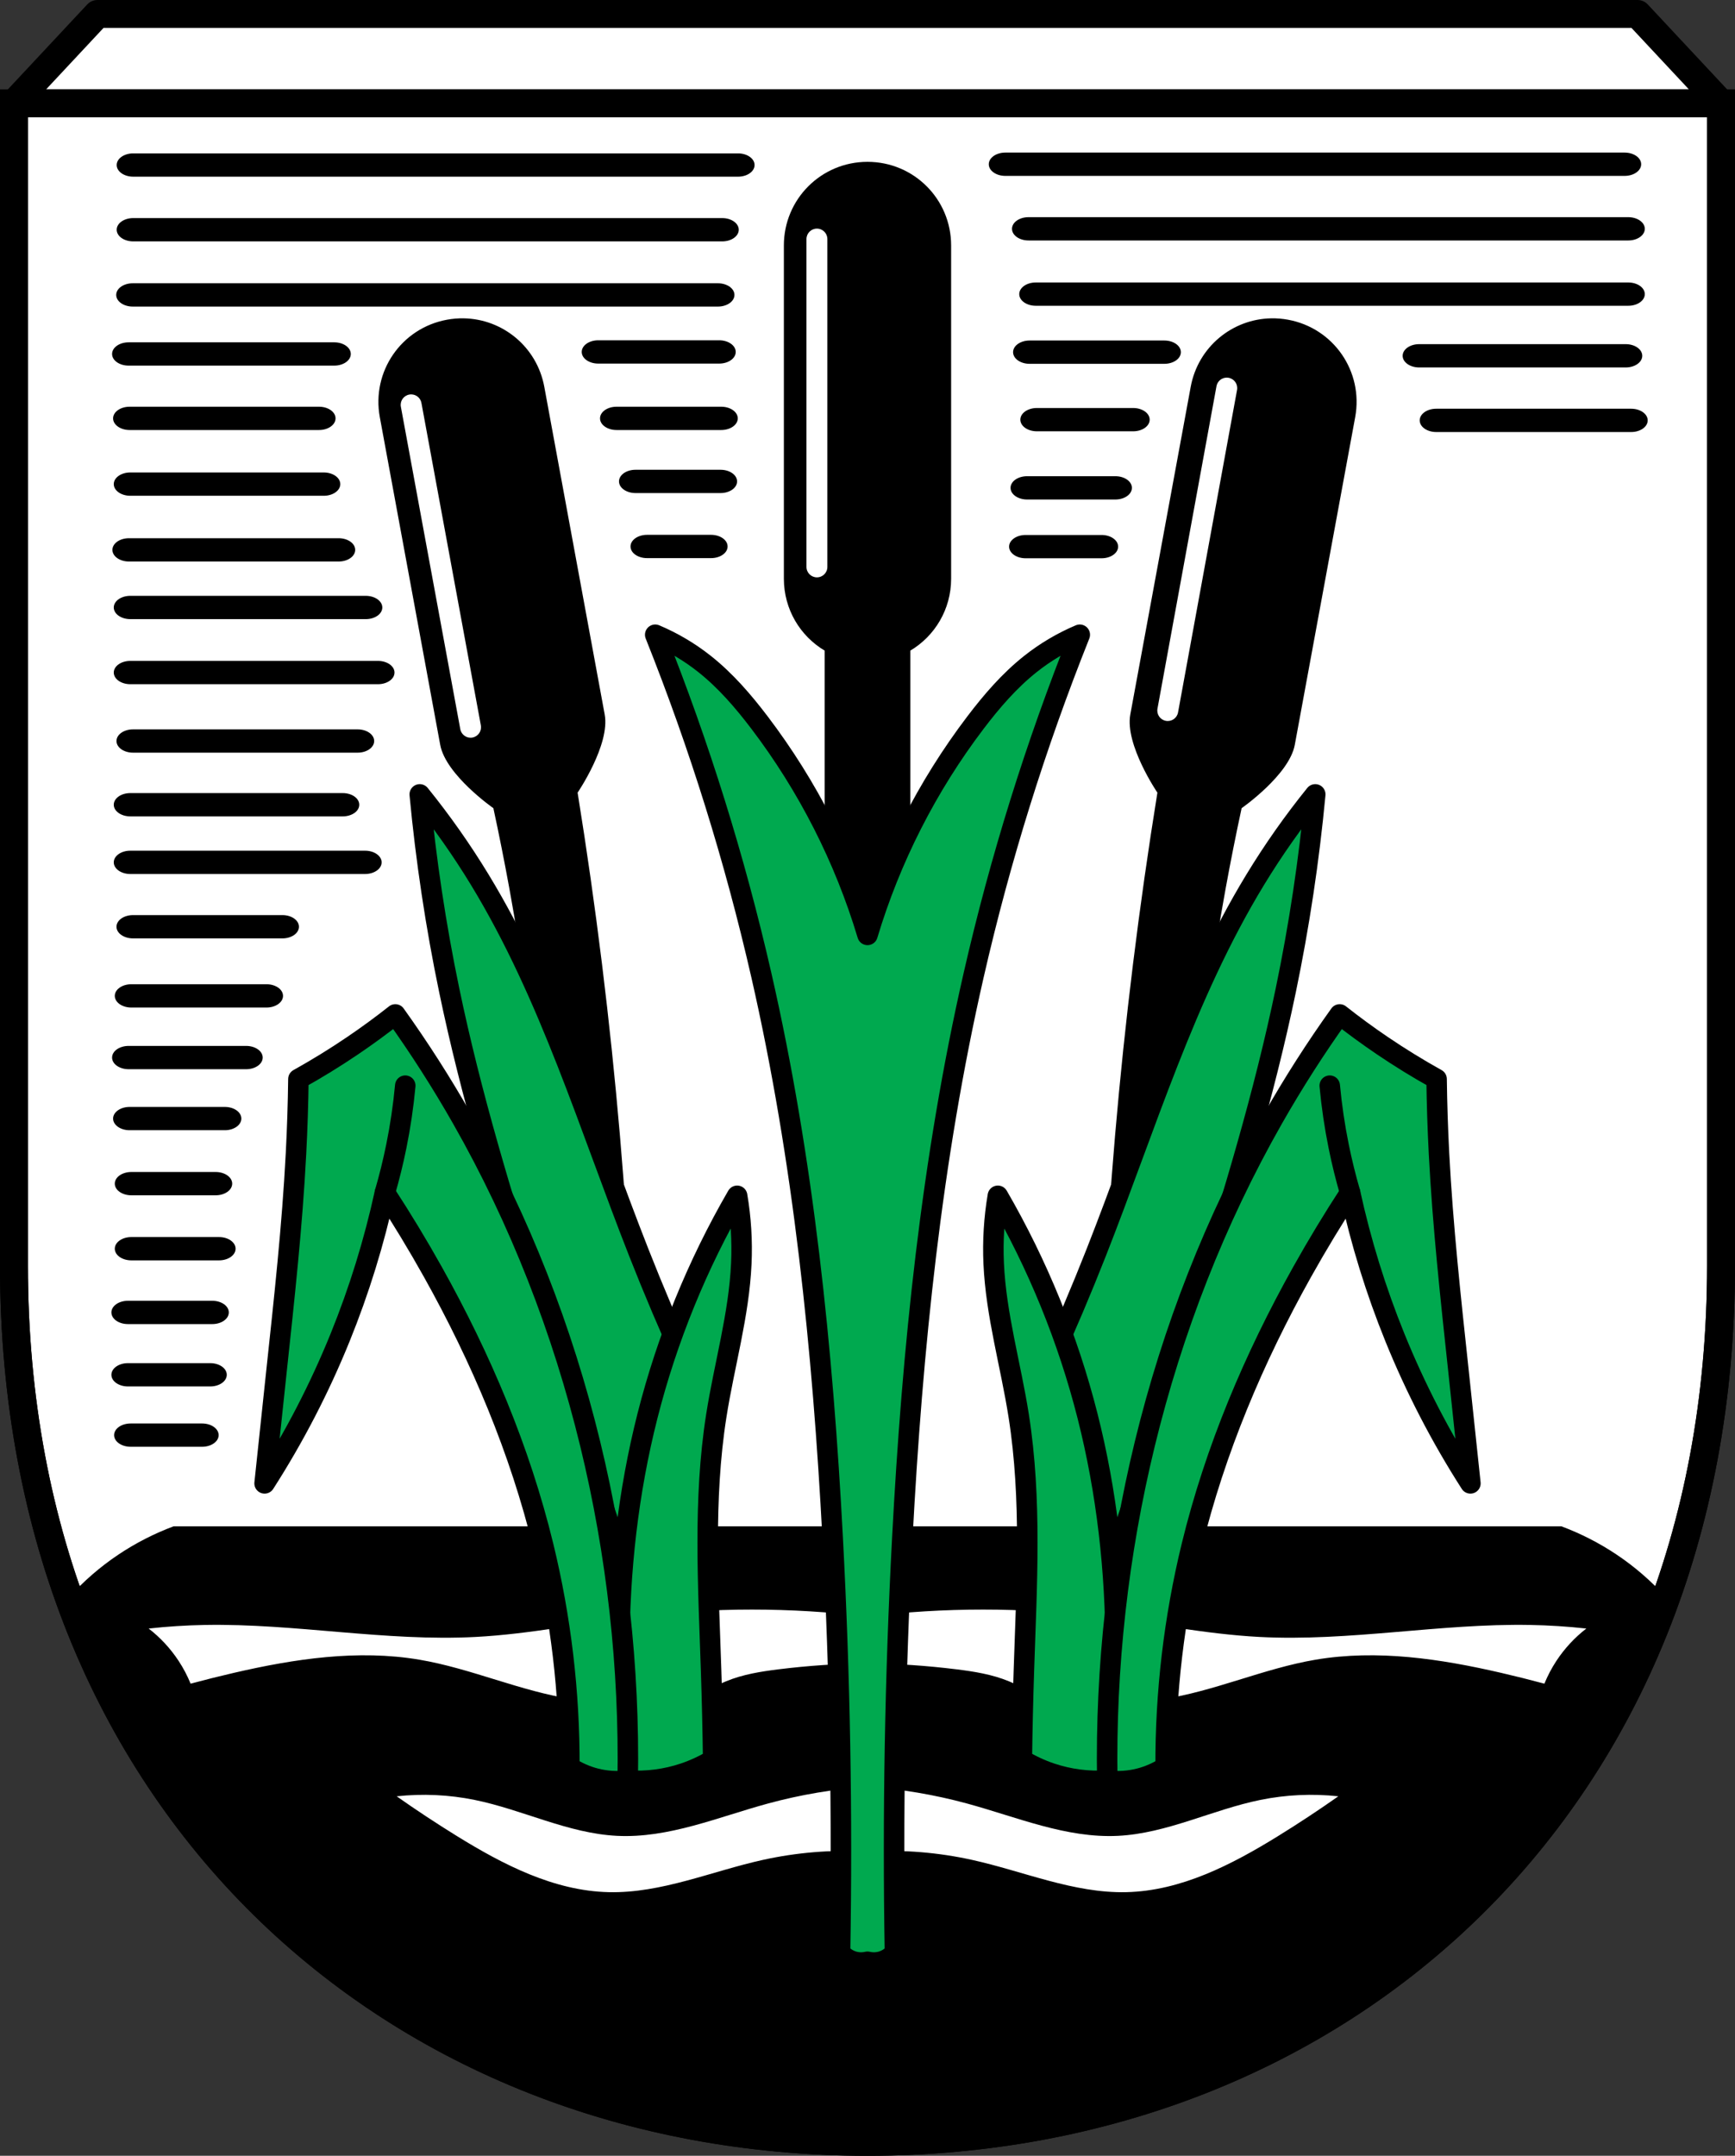 <?xml version="1.0" encoding="UTF-8" standalone="no"?>
<svg
   xmlns:dc="http://purl.org/dc/elements/1.1/"
   xmlns:cc="http://creativecommons.org/ns#"
   xmlns:rdf="http://www.w3.org/1999/02/22-rdf-syntax-ns#"
   xmlns:svg="http://www.w3.org/2000/svg"
   xmlns="http://www.w3.org/2000/svg"
   xmlns:sodipodi="http://sodipodi.sourceforge.net/DTD/sodipodi-0.dtd"
   xmlns:inkscape="http://www.inkscape.org/namespaces/inkscape"
   viewBox="0 0 931.671 1157.396"
   version="1.1"
   id="svg1922"
   sodipodi:docname="DEU_Kolbermoor_COA.svg"
   inkscape:version="0.92.5 (2060ec1f9f, 2020-04-08)"
   width="931.671"
   height="1157.396">
  <rect x="0" y="0" width="931.671" height="1157.396" fill="#333333" stroke="none"/>
  <defs
     id="defs1926">
    <inkscape:path-effect
       effect="spiro"
       id="path-effect3081"
       is_visible="true" />
    <inkscape:path-effect
       effect="spiro"
       id="path-effect3077"
       is_visible="true" />
    <inkscape:path-effect
       effect="spiro"
       id="path-effect3073"
       is_visible="true" />
    <inkscape:path-effect
       effect="spiro"
       id="path-effect3069"
       is_visible="true" />
    <inkscape:path-effect
       effect="spiro"
       id="path-effect3064"
       is_visible="true" />
    <inkscape:path-effect
       effect="spiro"
       id="path-effect3032"
       is_visible="true" />
    <inkscape:path-effect
       effect="spiro"
       id="path-effect2985"
       is_visible="true" />
    <inkscape:path-effect
       effect="spiro"
       id="path-effect2961"
       is_visible="true" />
    <inkscape:path-effect
       effect="spiro"
       id="path-effect2922"
       is_visible="true" />
    <inkscape:path-effect
       effect="spiro"
       id="path-effect2908"
       is_visible="true" />
    <inkscape:path-effect
       effect="spiro"
       id="path-effect2922-5"
       is_visible="true" />
    <inkscape:path-effect
       effect="spiro"
       id="path-effect2961-5"
       is_visible="true" />
    <inkscape:path-effect
       effect="spiro"
       id="path-effect2985-7"
       is_visible="true" />
    <inkscape:path-effect
       effect="spiro"
       id="path-effect3032-8"
       is_visible="true" />
    <inkscape:path-effect
       effect="spiro"
       id="path-effect3069-7"
       is_visible="true" />
    <inkscape:path-effect
       effect="spiro"
       id="path-effect3073-7"
       is_visible="true" />
    <inkscape:path-effect
       effect="spiro"
       id="path-effect3077-3"
       is_visible="true" />
    <inkscape:path-effect
       effect="spiro"
       id="path-effect3081-0"
       is_visible="true" />
  </defs>
  <sodipodi:namedview
     pagecolor="#ffffff"
     bordercolor="#666666"
     borderopacity="1"
     objecttolerance="10"
     gridtolerance="10"
     guidetolerance="10"
     inkscape:pageopacity="0"
     inkscape:pageshadow="2"
     inkscape:window-width="1920"
     inkscape:window-height="1046"
     id="namedview1924"
     showgrid="false"
     inkscape:zoom="0.68515852"
     inkscape:cx="465.83551"
     inkscape:cy="578.69816"
     inkscape:window-x="-11"
     inkscape:window-y="-11"
     inkscape:window-maximized="1"
     inkscape:current-layer="svg1922"
     inkscape:snap-global="false"
     fit-margin-top="0"
     fit-margin-left="0"
     fit-margin-right="0"
     fit-margin-bottom="0"
     inkscape:snap-midpoints="true"
     inkscape:snap-smooth-nodes="true"
     showguides="false" />
  <path
     style="opacity:1;fill:#ffffff;fill-opacity:1;fill-rule:evenodd;stroke:#000000;stroke-width:15;stroke-linecap:round;stroke-linejoin:miter;stroke-miterlimit:4;stroke-dasharray:none;stroke-opacity:1;paint-order:fill markers stroke"
     d="M 7.5,55.469 V 679.477 c 0,288.313 204.415,470.419 458.334,470.419 253.919,0 458.337,-182.106 458.337,-470.419 V 55.469 Z"
     id="rect953-8"
     inkscape:connector-curvature="0"
     sodipodi:nodetypes="cssscc" />
  <path
     style="fill:#ffffff;fill-opacity:1;stroke:#000000;stroke-width:15;stroke-linejoin:round;stroke-miterlimit:4;stroke-dasharray:none"
     inkscape:connector-curvature="0"
     id="path1760"
     d="M 924.171,55.469 879.346,7.5 H 52.325 L 7.5,55.469 Z" />
  <path
     inkscape:connector-curvature="0"
     style="opacity:1;fill:#000000;fill-opacity:1;fill-rule:evenodd;stroke:none;stroke-width:1;stroke-linecap:round;stroke-linejoin:round;stroke-miterlimit:4;stroke-dasharray:none;stroke-dashoffset:0;stroke-opacity:1;paint-order:normal"
     d="m 539.841,81.924 c -4.918,0 -8.879,2.79 -8.879,6.256 0,3.465 3.961,6.256 8.879,6.256 h 332.564 c 4.918,0 8.877,-2.79 8.877,-6.256 0,-3.465 -3.959,-6.256 -8.877,-6.256 z M 71.54,82.348 c -4.918,0 -8.879,2.788 -8.879,6.254 0,3.465 3.961,6.256 8.879,6.256 h 324.775 c 4.918,0 8.877,-2.79 8.877,-6.256 0,-3.465 -3.959,-6.254 -8.877,-6.254 z m 480.766,34.246 c -4.918,0 -8.877,2.79 -8.877,6.256 0,3.465 3.959,6.256 8.877,6.256 H 874.353 c 4.918,0 8.877,-2.79 8.877,-6.256 0,-3.465 -3.959,-6.256 -8.877,-6.256 z m -480.766,0.492 c -4.918,0 -8.879,2.79 -8.879,6.256 0,3.465 3.961,6.256 8.879,6.256 H 387.824 c 4.918,0 8.879,-2.79 8.879,-6.256 0,-3.465 -3.961,-6.256 -8.879,-6.256 z m 484.662,34.568 c -4.918,0 -8.879,2.79 -8.879,6.256 0,3.465 3.961,6.254 8.879,6.254 H 874.353 c 4.918,0 8.877,-2.788 8.877,-6.254 0,-3.465 -3.959,-6.256 -8.877,-6.256 z M 71.282,152.082 c -4.918,0 -8.879,2.79 -8.879,6.256 0,3.465 3.961,6.256 8.879,6.256 h 314.225 c 4.918,0 8.879,-2.79 8.879,-6.256 0,-3.465 -3.961,-6.256 -8.879,-6.256 z m 249.975,30.613 c -4.918,0 -8.879,2.788 -8.879,6.254 0,3.465 3.961,6.256 8.879,6.256 h 64.939 c 4.918,0 8.879,-2.79 8.879,-6.256 0,-3.465 -3.961,-6.254 -8.879,-6.254 z m 231.633,0.123 c -4.918,0 -8.877,2.79 -8.877,6.256 0,3.465 3.959,6.256 8.877,6.256 h 72.344 c 4.918,0 8.877,-2.79 8.877,-6.256 0,-3.465 -3.959,-6.256 -8.877,-6.256 z m -483.826,0.969 c -4.918,0 -8.879,2.788 -8.879,6.254 0,3.465 3.961,6.256 8.879,6.256 h 110.43 c 4.918,0 8.877,-2.79 8.877,-6.256 0,-3.465 -3.959,-6.254 -8.877,-6.254 z m 693.018,0.979 c -4.918,0 -8.877,2.79 -8.877,6.256 0,3.465 3.959,6.256 8.877,6.256 h 110.908 c 4.918,0 8.877,-2.79 8.877,-6.256 0,-3.465 -3.959,-6.256 -8.877,-6.256 z M 69.609,218.359 c -4.918,0 -8.877,2.788 -8.877,6.254 0,3.465 3.959,6.256 8.877,6.256 h 101.695 c 4.918,0 8.879,-2.79 8.879,-6.256 0,-3.465 -3.961,-6.254 -8.879,-6.254 z m 261.473,0 c -4.918,0 -8.877,2.788 -8.877,6.254 0,3.465 3.959,6.256 8.877,6.256 h 56.207 c 4.918,0 8.879,-2.79 8.879,-6.256 0,-3.465 -3.961,-6.254 -8.879,-6.254 z m 225.705,0.688 c -4.918,0 -8.879,2.79 -8.879,6.256 0,3.465 3.961,6.256 8.879,6.256 h 51.695 c 4.918,0 8.879,-2.79 8.879,-6.256 0,-3.465 -3.961,-6.256 -8.879,-6.256 z m 214.449,0.391 c -4.918,0 -8.877,2.788 -8.877,6.254 0,3.465 3.959,6.256 8.877,6.256 H 875.911 c 4.918,0 8.877,-2.79 8.877,-6.256 0,-3.465 -3.959,-6.254 -8.877,-6.254 z m -429.963,32.766 c -4.918,0 -8.879,2.788 -8.879,6.254 0,3.465 3.961,6.256 8.879,6.256 h 45.652 c 4.918,0 8.877,-2.79 8.877,-6.256 0,-3.465 -3.959,-6.254 -8.877,-6.254 z M 69.972,253.658 c -4.918,0 -8.877,2.79 -8.877,6.256 0,3.465 3.959,6.256 8.877,6.256 H 173.853 c 4.918,0 8.877,-2.79 8.877,-6.256 0,-3.465 -3.959,-6.256 -8.877,-6.256 z m 481.555,2.008 c -4.918,0 -8.877,2.788 -8.877,6.254 0,3.465 3.959,6.256 8.877,6.256 h 47.412 c 4.918,0 8.877,-2.79 8.877,-6.256 0,-3.465 -3.959,-6.254 -8.877,-6.254 z m -204.068,31.473 c -4.918,0 -8.877,2.79 -8.877,6.256 0,3.465 3.959,6.254 8.877,6.254 h 34.371 c 4.918,0 8.879,-2.788 8.879,-6.254 0,-3.465 -3.961,-6.256 -8.879,-6.256 z m 203.289,0.08 c -4.918,0 -8.877,2.79 -8.877,6.256 0,3.465 3.959,6.256 8.877,6.256 h 40.789 c 4.918,0 8.877,-2.79 8.877,-6.256 0,-3.465 -3.959,-6.256 -8.877,-6.256 z m -481.502,1.74 c -4.918,0 -8.879,2.788 -8.879,6.254 0,3.465 3.961,6.256 8.879,6.256 h 112.613 c 4.918,0 8.877,-2.79 8.877,-6.256 0,-3.465 -3.959,-6.254 -8.877,-6.254 z m 0.727,30.932 c -4.918,0 -8.877,2.79 -8.877,6.256 0,3.465 3.959,6.256 8.877,6.256 H 196.415 c 4.918,0 8.877,-2.79 8.877,-6.256 0,-3.465 -3.959,-6.256 -8.877,-6.256 z m 0,34.936 c -4.918,0 -8.877,2.79 -8.877,6.256 0,3.465 3.959,6.256 8.877,6.256 h 132.994 c 4.918,0 8.877,-2.79 8.877,-6.256 0,-3.465 -3.959,-6.256 -8.877,-6.256 z m 1.457,36.756 c -4.918,0 -8.879,2.79 -8.879,6.256 0,3.465 3.961,6.256 8.879,6.256 h 120.619 c 4.918,0 8.877,-2.79 8.877,-6.256 0,-3.465 -3.959,-6.256 -8.877,-6.256 z m -1.457,34.209 c -4.918,0 -8.877,2.788 -8.877,6.254 0,3.465 3.959,6.256 8.877,6.256 h 114.07 c 4.918,0 8.877,-2.79 8.877,-6.256 0,-3.465 -3.959,-6.254 -8.877,-6.254 z m 0,30.932 c -4.918,0 -8.877,2.79 -8.877,6.256 0,3.465 3.959,6.256 8.877,6.256 h 126.08 c 4.918,0 8.877,-2.79 8.877,-6.256 0,-3.465 -3.959,-6.256 -8.877,-6.256 z m 1.457,34.572 c -4.918,0 -8.879,2.79 -8.879,6.256 0,3.465 3.961,6.256 8.879,6.256 h 80.225 c 4.918,0 8.877,-2.79 8.877,-6.256 0,-3.465 -3.959,-6.256 -8.877,-6.256 z m -0.91,37.119 c -4.918,0 -8.877,2.79 -8.877,6.256 0,3.465 3.959,6.256 8.877,6.256 h 72.582 c 4.918,0 8.879,-2.79 8.879,-6.256 0,-3.465 -3.961,-6.256 -8.879,-6.256 z m -1.455,33.117 c -4.918,0 -8.879,2.79 -8.879,6.256 0,3.465 3.961,6.254 8.879,6.254 h 63.121 c 4.918,0 8.877,-2.788 8.877,-6.254 0,-3.465 -3.959,-6.256 -8.877,-6.256 z m 0.545,32.752 c -4.918,0 -8.877,2.79 -8.877,6.256 0,3.465 3.959,6.254 8.877,6.254 h 51.111 c 4.918,0 8.879,-2.788 8.879,-6.254 0,-3.465 -3.961,-6.256 -8.879,-6.256 z m 0.91,34.936 c -4.918,0 -8.879,2.79 -8.879,6.256 0,3.465 3.961,6.256 8.879,6.256 h 45.289 c 4.918,0 8.877,-2.79 8.877,-6.256 0,-3.465 -3.959,-6.256 -8.877,-6.256 z m 0,34.936 c -4.918,0 -8.877,2.79 -8.877,6.256 0,3.465 3.959,6.256 8.877,6.256 h 47.109 c 4.918,0 8.877,-2.79 8.877,-6.256 0,-3.465 -3.959,-6.256 -8.877,-6.256 z m -1.82,34.209 c -4.918,0 -8.877,2.79 -8.877,6.256 0,3.465 3.959,6.254 8.877,6.254 h 45.289 c 4.918,0 8.879,-2.788 8.879,-6.254 0,-3.465 -3.961,-6.256 -8.879,-6.256 z m 0,33.48 c -4.918,0 -8.877,2.79 -8.877,6.256 0,3.465 3.959,6.254 8.877,6.254 h 44.197 c 4.918,0 8.879,-2.788 8.879,-6.254 0,-3.465 -3.961,-6.256 -8.879,-6.256 z m 1.457,32.389 c -4.918,0 -8.879,2.788 -8.879,6.254 0,3.465 3.961,6.256 8.879,6.256 h 38.373 c 4.918,0 8.879,-2.79 8.879,-6.256 0,-3.465 -3.961,-6.254 -8.879,-6.254 z"
     id="rect2548-0" />
  <path
     style="fill:#000000;stroke:none;stroke-width:1px;stroke-linecap:butt;stroke-linejoin:miter;stroke-opacity:1"
     d="m 93.202,819.453 c -10.412,3.884 -20.369,8.985 -29.605,15.164 -9.777,6.541 -18.725,14.307 -26.613,23.033 59.73,167.338 204.299,272.911 378.822,289.838 l 50.027,2.408 h 0.002 l 50.023,-2.408 c 174.526,-16.926 319.099,-122.499 378.83,-289.84 -7.887,-8.726 -16.837,-16.491 -26.613,-23.031 -9.236,-6.179 -19.194,-11.28 -29.605,-15.164 H 465.835 Z M 403.752,864.146 c 20.744,0 41.489,1.25 62.082,3.75 41.186,-5 82.976,-5 124.162,0 28.765,3.492 57.271,9.414 86.207,10.938 48.478,2.552 96.855,-7.297 145.393,-6.434 10.101,0.18 20.196,0.824 30.238,1.93 -6.273,4.847 -11.733,10.745 -16.084,17.371 -2.531,3.855 -4.689,7.954 -6.434,12.223 -7.685,-2.066 -15.407,-3.998 -23.16,-5.791 -32.683,-7.559 -66.642,-12.68 -99.717,-7.076 -27.973,4.74 -54.293,16.989 -82.346,21.23 -9.601,1.452 -19.322,1.951 -28.949,3.217 -6.625,0.871 -13.312,2.109 -19.943,1.287 -6.038,-0.748 -11.741,-3.174 -17.162,-5.938 -5.421,-2.763 -10.666,-5.896 -16.291,-8.217 -8.973,-3.702 -18.673,-5.245 -28.307,-6.434 -15.793,-1.949 -31.695,-3.023 -47.607,-3.217 -15.912,0.193 -31.814,1.268 -47.607,3.217 -9.633,1.189 -19.334,2.732 -28.307,6.434 -5.625,2.32 -10.87,5.453 -16.291,8.217 -5.421,2.763 -11.124,5.19 -17.162,5.938 -6.631,0.821 -13.318,-0.416 -19.943,-1.287 -9.627,-1.266 -19.348,-1.765 -28.949,-3.217 -28.053,-4.241 -54.373,-16.491 -82.346,-21.23 -33.074,-5.604 -67.034,-0.483 -99.717,7.076 -7.753,1.793 -15.475,3.725 -23.16,5.791 -1.744,-4.269 -3.902,-8.368 -6.434,-12.223 -4.351,-6.626 -9.809,-12.524 -16.082,-17.371 10.042,-1.106 20.135,-1.75 30.236,-1.93 48.537,-0.864 96.915,8.986 145.393,6.434 28.936,-1.523 57.442,-7.446 86.207,-10.938 20.593,-2.5 41.336,-3.75 62.08,-3.75 z M 465.835,959.25 c 18.037,1.243 35.952,4.264 53.398,9.006 26.804,7.286 53.315,18.733 81.059,17.371 26.35,-1.294 50.703,-14.047 76.557,-19.301 13.729,-2.79 27.891,-3.443 41.818,-1.93 -10.51,7.392 -21.239,14.473 -32.168,21.23 -25.003,15.46 -52.314,29.572 -81.703,30.236 -28.357,0.641 -55.289,-11.272 -82.99,-17.369 -17.916,-3.943 -36.362,-5.463 -54.682,-4.504 z m 0,0 -1.287,34.74 c -18.32,-0.959 -36.766,0.561 -54.682,4.504 -27.701,6.097 -54.632,18.01 -82.988,17.369 -29.389,-0.664 -56.702,-14.777 -81.705,-30.236 -10.929,-6.757 -21.658,-13.838 -32.168,-21.23 13.927,-1.513 28.09,-0.86 41.818,1.93 25.853,5.253 50.207,18.007 76.557,19.301 27.743,1.362 54.256,-10.086 81.061,-17.371 17.446,-4.742 35.358,-7.763 53.395,-9.006 z"
     id="path2920"
     inkscape:connector-curvature="0" />
  <path
     style="opacity:1;fill:none;fill-opacity:1;fill-rule:evenodd;stroke:#000000;stroke-width:15;stroke-linecap:round;stroke-linejoin:round;stroke-miterlimit:4;stroke-dasharray:none;stroke-opacity:1;paint-order:fill markers stroke"
     d="m 7.5,55.469 v 624.008 c 0,288.313 204.415,470.419 458.334,470.419 253.919,0 458.337,-182.106 458.337,-470.419 V 55.469 Z"
     id="rect953"
     inkscape:connector-curvature="0"
     sodipodi:nodetypes="cssscc" />
  <path
     inkscape:connector-curvature="0"
     style="opacity:1;fill:#000000;fill-opacity:1;fill-rule:evenodd;stroke:none;stroke-width:1;stroke-linecap:round;stroke-linejoin:round;stroke-miterlimit:4;stroke-dasharray:none;stroke-dashoffset:0;stroke-opacity:1;paint-order:normal"
     d="m 465.836,86.887 c -24.878,0 -44.908,20.028 -44.908,44.906 v 178.9 c 0,16.46 8.772,30.791 21.91,38.609 v 185.199 h 45.994 V 349.303 c 13.138,-7.818 21.91,-22.15 21.91,-38.609 V 131.793 c 0,-24.878 -20.028,-44.906 -44.906,-44.906 z m -27.162,35.852 c 3.11,0 5.613,2.504 5.613,5.613 v 176.004 c 0,3.11 -2.504,5.613 -5.613,5.613 -3.11,0 -5.613,-2.504 -5.613,-5.613 V 128.352 c 0,-3.11 2.504,-5.613 5.613,-5.613 z"
     id="rect3007-4" />
  <path
     style="fill:#00a94f;stroke:#000000;stroke-width:11;stroke-linecap:butt;stroke-linejoin:round;stroke-miterlimit:4;stroke-dasharray:none;stroke-opacity:1;fill-opacity:1"
     d="m 351.842,340.777 c 23.696,59.328 42.771,120.5 56.996,182.781 22.673,99.266 32.969,200.988 38.326,302.67 3.897,73.954 5.207,148.043 3.93,222.088 2.002,2.424 4.805,4.176 7.861,4.914 2.25,0.543 4.629,0.543 6.879,0 2.25,0.543 4.629,0.543 6.879,0 3.056,-0.738 5.861,-2.49 7.863,-4.914 -1.277,-74.045 0.033,-148.134 3.93,-222.088 5.357,-101.681 15.653,-203.404 38.326,-302.67 14.225,-62.281 33.3,-123.453 56.996,-182.781 -9.502,4.006 -18.456,9.311 -26.533,15.723 -11.284,8.956 -20.765,19.976 -29.48,31.447 -25.928,34.127 -45.67,72.939 -57.98,113.992 C 453.524,460.886 433.784,422.074 407.856,387.947 399.141,376.476 389.659,365.456 378.376,356.5 c -8.077,-6.411 -17.031,-11.716 -26.533,-15.723 z"
     id="path3030"
     inkscape:connector-curvature="0" />
  <path
     style="opacity:1;fill:#000000;fill-opacity:1;fill-rule:evenodd;stroke:none;stroke-width:1;stroke-linecap:round;stroke-linejoin:round;stroke-miterlimit:4;stroke-dasharray:none;stroke-dashoffset:0;stroke-opacity:1;paint-order:normal"
     d="m 249.063,170.904 c -2.988,-0.055 -6.03,0.188 -9.088,0.752 -24.466,4.51 -40.532,27.837 -36.021,52.303 l 32.434,175.936 c 2.984,16.187 28.547,33.998 28.547,33.998 3.078,14.268 5.928,28.585 8.549,42.943 7.214,39.523 12.69,79.364 16.406,119.367 l 49.217,105.789 c -2.996,-61.643 -8.281,-123.173 -15.84,-184.424 -3.795,-30.749 -8.164,-61.427 -13.102,-92.014 0,0 17.533,-25.755 14.549,-41.941 l -32.434,-175.938 c -3.946,-21.408 -22.3,-36.384 -43.217,-36.771 z m -28.164,40.84 c 2.615,0.049 4.909,1.92 5.402,4.596 l 31.908,173.088 c 0.564,3.058 -1.444,5.973 -4.502,6.537 -3.058,0.564 -5.973,-1.444 -6.537,-4.502 L 215.26,218.375 c -0.564,-3.058 1.446,-5.973 4.504,-6.537 0.382,-0.07 0.761,-0.101 1.135,-0.094 z"
     id="rect3007"
     inkscape:connector-curvature="0" />
  <path
     style="fill:#00a94f;stroke:#000000;stroke-width:11;stroke-linecap:butt;stroke-linejoin:round;stroke-miterlimit:4;stroke-dasharray:none;stroke-opacity:1;fill-opacity:1"
     d="m -755.235,426.487 c 3.326,35.332 8.617,70.479 15.84,105.224 11.674,56.151 28.362,111.127 45.823,165.756 17.321,54.19 35.427,108.13 54.309,161.796 l 27.155,-126.721 c -9.007,-19.762 -17.497,-39.76 -25.457,-59.966 -26.644,-67.628 -47.64,-138.169 -85.424,-200.265 -9.716,-15.967 -20.496,-31.287 -32.246,-45.823 z"
     id="path3067"
     inkscape:connector-curvature="0"
     inkscape:path-effect="#path-effect3069"
     inkscape:original-d="m -755.23497,426.48731 c 0,0 8.4612,70.53 15.84013,105.22375 11.92543,56.07017 29.05914,110.9374 45.82325,165.75569 16.63682,54.40206 54.30903,161.79566 54.30903,161.79566 l 27.15451,-126.72108 c 0,0 -16.95443,-39.98476 -25.45735,-59.96622 -28.41728,-66.77924 -50.10882,-136.86206 -85.42359,-200.26455 -9.08842,-16.31693 -32.24598,-45.82325 -32.24598,-45.82325 z"
     sodipodi:nodetypes="caaccaac"
     transform="translate(980.631)" />
  <path
     style="fill:#00a94f;stroke:#000000;stroke-width:11;stroke-linecap:butt;stroke-linejoin:round;stroke-miterlimit:4;stroke-dasharray:none;stroke-opacity:1;fill-opacity:1"
     d="m -584.794,641.994 c -21.384,36.889 -37.631,76.751 -48.127,118.078 -10.433,41.079 -15.179,83.53 -15.11,125.913 0.038,23.38 1.535,46.757 4.477,69.951 10.2,0.68 20.53,-0.66 30.219,-3.917 5.469,-1.839 10.735,-4.284 15.669,-7.275 -0.214,-16.045 -0.587,-32.089 -1.119,-48.127 -1.511,-45.575 -4.284,-91.498 2.798,-136.545 4.29,-27.29 12.181,-54.107 13.431,-81.703 0.551,-12.158 -0.201,-24.376 -2.238,-36.375 z"
     id="path3071"
     inkscape:connector-curvature="0"
     inkscape:path-effect="#path-effect3073"
     inkscape:original-d="m -584.79413,641.99407 c 0,0 -37.47831,76.93046 -48.1266,118.07805 -10.5904,40.92388 -13.93627,83.65691 -15.10951,125.91261 -0.64848,23.35585 4.47689,69.95145 4.47689,69.95145 0,0 20.46235,-1.09278 30.21903,-3.91728 5.53141,-1.60131 15.66913,-7.27495 15.66913,-7.27495 0,0 -1.09706,-32.08008 -1.11923,-48.1266 -0.0629,-45.52459 -1.37105,-91.2119 2.79806,-136.54523 2.52758,-27.48396 12.03106,-54.13886 13.43068,-81.70329 0.61603,-12.13223 -2.23845,-36.37476 -2.23845,-36.37476 z"
     sodipodi:nodetypes="caacacaaac"
     transform="translate(980.631)" />
  <path
     style="fill:#00a94f;stroke:#000000;stroke-width:11;stroke-linecap:butt;stroke-linejoin:round;stroke-miterlimit:4;stroke-dasharray:none;stroke-opacity:1;fill-opacity:1"
     d="m -643.553,955.936 c 1.013,-60.781 -5.775,-121.688 -20.146,-180.755 -14.837,-60.983 -37.787,-120.053 -68.832,-174.599 -10.96,-19.256 -22.92,-37.944 -35.815,-55.961 -7.441,5.872 -15.096,11.473 -22.944,16.788 -9.433,6.389 -19.145,12.366 -29.1,17.908 -0.171,13.36 -0.604,26.718 -1.299,40.061 -2.029,38.985 -6.287,77.815 -10.453,116.63 -2.16,20.126 -4.296,40.255 -6.407,60.387 15.889,-24.774 29.48,-51.021 40.544,-78.294 10.215,-25.181 18.275,-51.236 24.063,-77.786 9.063,13.877 17.65,28.065 25.742,42.53 25.903,46.304 46.764,95.628 59.319,147.178 9.446,38.784 14.155,78.72 13.99,118.638 4.286,2.797 9.033,4.885 13.99,6.156 5.646,1.447 11.563,1.828 17.348,1.119 z"
     id="path3075"
     inkscape:connector-curvature="0"
     inkscape:path-effect="#path-effect3077"
     inkscape:original-d="m -643.55335,955.93618 c 0,0 -5.67135,-121.76037 -20.14601,-180.75454 -14.90716,-60.75691 -40.36534,-118.89191 -68.83223,-174.59883 -10.07775,-19.72118 -35.81514,-55.96116 -35.81514,-55.96116 0,0 -15.07829,11.50269 -22.94408,16.78835 -9.45336,6.35248 -29.0998,17.90757 -29.0998,17.90757 0,0 -0.48574,26.72512 -1.29888,40.06106 -2.37556,38.9602 -6.65146,77.78319 -10.45297,116.63019 -1.97143,20.14567 -6.40736,60.38672 -6.40736,60.38672 0,0 29.39955,-51.09939 40.54367,-78.29429 10.29145,-25.11414 24.0633,-77.78601 24.0633,-77.78601 0,0 18.33036,27.70899 25.74213,42.53048 23.65758,47.30858 46.2196,95.93146 59.31883,147.17785 9.86141,38.57949 13.99029,118.63766 13.99029,118.63766 0,0 9.04078,4.9473 13.99029,6.15573 5.62932,1.37441 17.34796,1.11922 17.34796,1.11922 z"
     sodipodi:nodetypes="csacacaacacaacac"
     transform="translate(980.631)" />
  <path
     style="fill:none;stroke:#000000;stroke-width:11;stroke-linecap:round;stroke-linejoin:miter;stroke-miterlimit:4;stroke-dasharray:none;stroke-opacity:1"
     d="m -773.943,640.315 c 2.386,-8.202 4.431,-16.503 6.127,-24.875 2.181,-10.761 3.785,-21.639 4.806,-32.571"
     id="path3079"
     inkscape:connector-curvature="0"
     inkscape:path-effect="#path-effect3081"
     inkscape:original-d="m -773.94285,640.31524 c 2.04342,-8.29265 4.48098,-16.49564 6.12727,-24.87494 2.11571,-10.76858 3.20468,-21.71484 4.80552,-32.57076"
     sodipodi:nodetypes="cac"
     transform="translate(980.631)" />
  <path
     style="opacity:1;fill:#000000;fill-opacity:1;fill-rule:evenodd;stroke:none;stroke-width:1;stroke-linecap:round;stroke-linejoin:round;stroke-miterlimit:4;stroke-dasharray:none;stroke-dashoffset:0;stroke-opacity:1;paint-order:normal"
     d="M 682.607 170.904 C 661.691 171.292 643.337 186.268 639.391 207.676 L 606.957 383.613 C 603.973 399.8 621.506 425.555 621.506 425.555 C 616.568 456.141 612.199 486.819 608.404 517.568 C 600.845 578.819 595.561 640.35 592.564 701.992 L 641.781 596.203 C 645.498 556.199 650.974 516.359 658.188 476.836 C 660.808 462.477 663.658 448.16 666.736 433.893 C 666.736 433.893 692.299 416.081 695.283 399.895 L 727.717 223.959 C 732.227 199.493 716.161 176.167 691.695 171.656 C 688.637 171.092 685.596 170.849 682.607 170.904 z M 658.631 202.74 C 659.004 202.733 659.385 202.762 659.768 202.832 C 662.827 203.392 664.837 206.306 664.277 209.365 L 632.59 382.492 C 632.03 385.551 629.116 387.564 626.057 387.004 C 622.998 386.444 620.987 383.53 621.547 380.471 L 653.234 207.344 C 653.724 204.667 656.016 202.792 658.631 202.74 z "
     id="rect3007-8" />
  <path
     style="fill:#00a94f;stroke:#000000;stroke-width:11;stroke-linecap:butt;stroke-linejoin:round;stroke-miterlimit:4;stroke-dasharray:none;stroke-opacity:1;fill-opacity:1"
     d="m -755.235,426.487 c 3.326,35.332 8.617,70.479 15.84,105.224 11.674,56.151 28.362,111.127 45.823,165.756 17.321,54.19 35.427,108.13 54.309,161.796 l 27.155,-126.721 c -9.007,-19.762 -17.497,-39.76 -25.457,-59.966 -26.644,-67.628 -47.64,-138.169 -85.424,-200.265 -9.716,-15.967 -20.496,-31.287 -32.246,-45.823 z"
     id="path3067-7"
     inkscape:connector-curvature="0"
     inkscape:path-effect="#path-effect3069-7"
     inkscape:original-d="m -755.23497,426.48731 c 0,0 8.4612,70.53 15.84013,105.22375 11.92543,56.07017 29.05914,110.9374 45.82325,165.75569 16.63682,54.40206 54.30903,161.79566 54.30903,161.79566 l 27.15451,-126.72108 c 0,0 -16.95443,-39.98476 -25.45735,-59.96622 -28.41728,-66.77924 -50.10882,-136.86206 -85.42359,-200.26455 -9.08842,-16.31693 -32.24598,-45.82325 -32.24598,-45.82325 z"
     sodipodi:nodetypes="caaccaac"
     transform="matrix(-1,0,0,1,-48.96,-6.8487952e-6)" />
  <path
     style="fill:#00a94f;stroke:#000000;stroke-width:11;stroke-linecap:butt;stroke-linejoin:round;stroke-miterlimit:4;stroke-dasharray:none;stroke-opacity:1;fill-opacity:1"
     d="m -584.794,641.994 c -21.384,36.889 -37.631,76.751 -48.127,118.078 -10.433,41.079 -15.179,83.53 -15.11,125.913 0.038,23.38 1.535,46.757 4.477,69.951 10.2,0.68 20.53,-0.66 30.219,-3.917 5.469,-1.839 10.735,-4.284 15.669,-7.275 -0.214,-16.045 -0.587,-32.089 -1.119,-48.127 -1.511,-45.575 -4.284,-91.498 2.798,-136.545 4.29,-27.29 12.181,-54.107 13.431,-81.703 0.551,-12.158 -0.201,-24.376 -2.238,-36.375 z"
     id="path3071-6"
     inkscape:connector-curvature="0"
     inkscape:path-effect="#path-effect3073-7"
     inkscape:original-d="m -584.79413,641.99407 c 0,0 -37.47831,76.93046 -48.1266,118.07805 -10.5904,40.92388 -13.93627,83.65691 -15.10951,125.91261 -0.64848,23.35585 4.47689,69.95145 4.47689,69.95145 0,0 20.46235,-1.09278 30.21903,-3.91728 5.53141,-1.60131 15.66913,-7.27495 15.66913,-7.27495 0,0 -1.09706,-32.08008 -1.11923,-48.1266 -0.0629,-45.52459 -1.37105,-91.2119 2.79806,-136.54523 2.52758,-27.48396 12.03106,-54.13886 13.43068,-81.70329 0.61603,-12.13223 -2.23845,-36.37476 -2.23845,-36.37476 z"
     sodipodi:nodetypes="caacacaaac"
     transform="matrix(-1,0,0,1,-48.96,-6.8487952e-6)" />
  <path
     style="fill:#00a94f;stroke:#000000;stroke-width:11;stroke-linecap:butt;stroke-linejoin:round;stroke-miterlimit:4;stroke-dasharray:none;stroke-opacity:1;fill-opacity:1"
     d="m -643.553,955.936 c 1.013,-60.781 -5.775,-121.688 -20.146,-180.755 -14.837,-60.983 -37.787,-120.053 -68.832,-174.599 -10.96,-19.256 -22.92,-37.944 -35.815,-55.961 -7.441,5.872 -15.096,11.473 -22.944,16.788 -9.433,6.389 -19.145,12.366 -29.1,17.908 -0.171,13.36 -0.604,26.718 -1.299,40.061 -2.029,38.985 -6.287,77.815 -10.453,116.63 -2.16,20.126 -4.296,40.255 -6.407,60.387 15.889,-24.774 29.48,-51.021 40.544,-78.294 10.215,-25.181 18.275,-51.236 24.063,-77.786 9.063,13.877 17.65,28.065 25.742,42.53 25.903,46.304 46.764,95.628 59.319,147.178 9.446,38.784 14.155,78.72 13.99,118.638 4.286,2.797 9.033,4.885 13.99,6.156 5.646,1.447 11.563,1.828 17.348,1.119 z"
     id="path3075-2"
     inkscape:connector-curvature="0"
     inkscape:path-effect="#path-effect3077-3"
     inkscape:original-d="m -643.55335,955.93618 c 0,0 -5.67135,-121.76037 -20.14601,-180.75454 -14.90716,-60.75691 -40.36534,-118.89191 -68.83223,-174.59883 -10.07775,-19.72118 -35.81514,-55.96116 -35.81514,-55.96116 0,0 -15.07829,11.50269 -22.94408,16.78835 -9.45336,6.35248 -29.0998,17.90757 -29.0998,17.90757 0,0 -0.48574,26.72512 -1.29888,40.06106 -2.37556,38.9602 -6.65146,77.78319 -10.45297,116.63019 -1.97143,20.14567 -6.40736,60.38672 -6.40736,60.38672 0,0 29.39955,-51.09939 40.54367,-78.29429 10.29145,-25.11414 24.0633,-77.78601 24.0633,-77.78601 0,0 18.33036,27.70899 25.74213,42.53048 23.65758,47.30858 46.2196,95.93146 59.31883,147.17785 9.86141,38.57949 13.99029,118.63766 13.99029,118.63766 0,0 9.04078,4.9473 13.99029,6.15573 5.62932,1.37441 17.34796,1.11922 17.34796,1.11922 z"
     sodipodi:nodetypes="csacacaacacaacac"
     transform="matrix(-1,0,0,1,-48.96,-6.8487952e-6)" />
  <path
     style="fill:none;stroke:#000000;stroke-width:11;stroke-linecap:round;stroke-linejoin:miter;stroke-miterlimit:4;stroke-dasharray:none;stroke-opacity:1"
     d="m -773.943,640.315 c 2.386,-8.202 4.431,-16.503 6.127,-24.875 2.181,-10.761 3.785,-21.639 4.806,-32.571"
     id="path3079-3"
     inkscape:connector-curvature="0"
     inkscape:path-effect="#path-effect3081-0"
     inkscape:original-d="m -773.94285,640.31524 c 2.04342,-8.29265 4.48098,-16.49564 6.12727,-24.87494 2.11571,-10.76858 3.20468,-21.71484 4.80552,-32.57076"
     sodipodi:nodetypes="cac"
     transform="matrix(-1,0,0,1,-48.96,-6.8487952e-6)" />
</svg>
